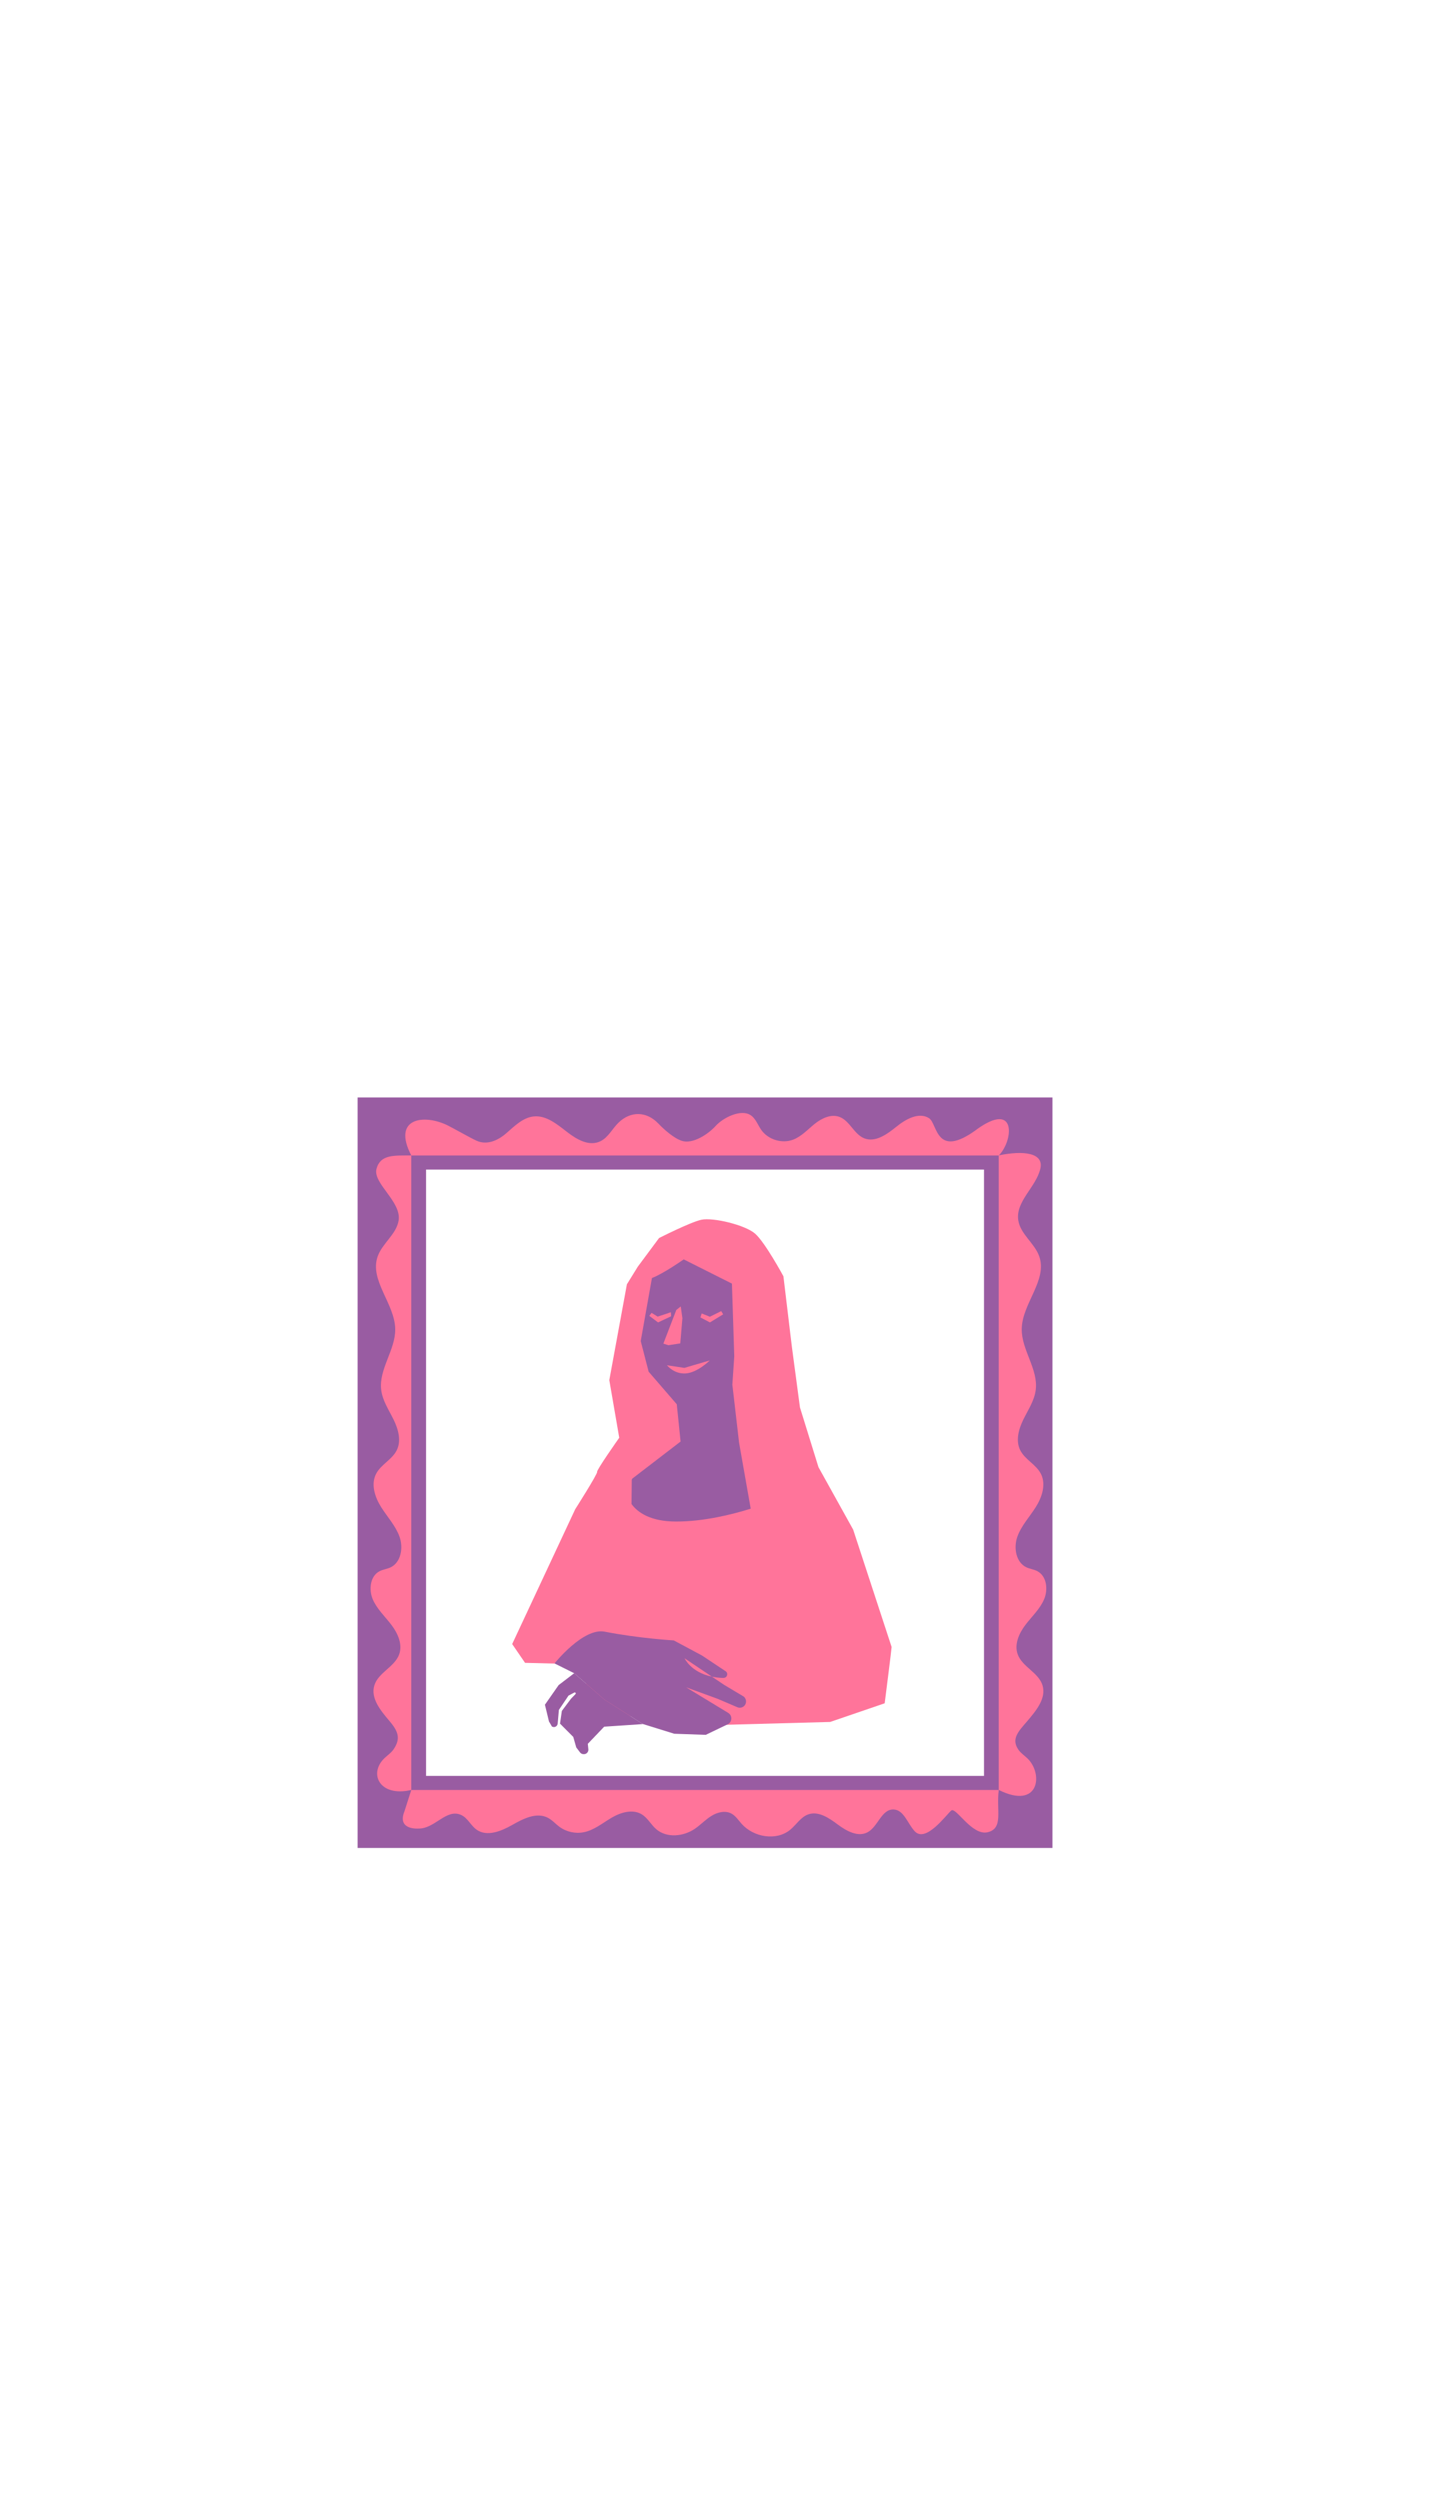 <svg width="339" height="591" viewBox="0 0 339 591" fill="none" xmlns="http://www.w3.org/2000/svg">
<mask id="mask0_2051_137" style="mask-type:alpha" maskUnits="userSpaceOnUse" x="0" y="0" width="339" height="591">
<rect x="0.8" y="0.23" width="337.59" height="590" fill="white"/>
</mask>
<g mask="url(#mask0_2051_137)">
<path d="M175.78 301.68L160.99 294.5L151.27 303.8L149.16 327.04L150.85 342.25C150.85 342.25 151.66 346.42 149.35 349.62C147.04 352.82 148.31 362.53 148.31 362.53L180.85 360.84L182.54 344.78L175.78 301.68Z" fill="#995CA2"/>
<path d="M201.67 361.529L193.49 346.809L189.11 332.679L187.19 318.269L185.2 301.679C185.2 301.679 180.9 293.709 178.51 291.609C176.12 289.519 168.5 287.729 165.81 288.319C163.12 288.919 155.8 292.649 155.8 292.649L150.78 299.409L148.2 303.579L144.04 326.229L146.39 339.849C146.39 339.849 141.01 347.469 141.16 347.919C141.31 348.369 135.98 356.749 135.98 356.749L121.08 388.619L124.12 393.059L133.46 393.289L138.52 393.029L138.6 404.499L167.96 407.799L196.26 407.029L209.14 402.619C209.14 402.619 210.78 389.769 210.78 389.309L201.67 361.509V361.529ZM159.86 359.659C153.72 359.659 150.73 357.489 149.29 355.519L149.35 349.609L160.89 340.749L159.99 331.939L153.34 324.239L151.47 316.999L154.12 302.099C156.86 301.059 161.63 297.689 161.63 297.689L173.03 303.419L173.58 320.589L173.13 327.309L174.72 341.019L177.47 356.619C173.02 358.009 166.36 359.659 159.85 359.659H159.86ZM193.27 346.969L193.49 346.819C193.44 346.859 193.36 346.909 193.27 346.969Z" fill="#FF749A"/>
<path d="M160.82 317.548L161.32 311.598L160.93 308.818L159.88 309.648L156.82 317.608L158.02 317.978L160.82 317.548Z" fill="#FF749A"/>
<path d="M157.68 322.718C157.68 322.718 159.31 324.838 162.12 324.648C164.92 324.448 167.79 321.578 167.79 321.578L161.79 323.338L157.68 322.718Z" fill="#FF749A"/>
<path d="M167.81 311.25L165.88 310.47L165.58 311.41L167.83 312.59L170.96 310.68L170.49 309.92L167.81 311.25Z" fill="#FF749A"/>
<path d="M158.6 310.18L155.48 311.22L154.03 310.33L153.5 311.04L155.57 312.59L158.65 311.14L158.6 310.18Z" fill="#FF749A"/>
<path d="M84.54 259.42V436.82H248.8V259.42H84.54ZM232.62 419.78H100.72V276.46H232.62V419.78Z" fill="#995CA2"/>
<path d="M97.23 423.119H236.11C235.47 427.929 237.28 432.129 233.54 433.089C229.8 434.049 225.99 427.069 224.89 427.959C223.79 428.849 218.9 435.699 216.26 432.889C214.53 431.049 213.69 427.749 211.17 427.719C208.37 427.689 207.56 431.789 205.09 433.109C202.82 434.319 200.1 432.809 198.04 431.269C195.98 429.729 193.47 428.019 191.05 428.889C189.3 429.519 188.27 431.299 186.84 432.489C183.54 435.229 178.14 434.299 175.3 431.089C174.54 430.229 173.89 429.199 172.87 428.669C171.4 427.899 169.57 428.379 168.17 429.249C166.77 430.119 165.62 431.359 164.26 432.289C161.57 434.119 157.65 434.519 155.17 432.409C153.91 431.339 153.13 429.729 151.71 428.869C149.58 427.569 146.79 428.389 144.64 429.639C142.49 430.889 140.5 432.589 138.05 433.089C136.05 433.499 133.9 433.029 132.26 431.819C131.32 431.129 130.53 430.199 129.49 429.669C126.82 428.299 123.67 429.909 121.07 431.389C118.47 432.869 115.1 434.229 112.66 432.489C111.3 431.519 110.58 429.749 109.06 429.039C105.53 427.379 102.82 432.319 98.92 432.229C98.92 432.229 93.79 432.659 95.61 428.169L97.23 423.109V423.119Z" fill="#FF749A"/>
<path d="M245.22 371.389C247.45 372.539 247.81 375.719 246.83 378.029C245.85 380.339 243.93 382.089 242.41 384.089C240.89 386.089 239.73 388.709 240.59 391.059C241.68 394.029 245.52 395.349 246.45 398.369C247.39 401.409 244.97 404.339 242.91 406.759C240.85 409.179 238.94 410.989 240.76 413.599C241.32 414.399 242.16 414.959 242.87 415.629C246.71 419.289 245.68 427.879 236.1 423.099V273.109C241.94 271.899 246.82 272.479 245.94 276.249C244.91 280.639 240.05 283.979 240.72 288.439C241.21 291.729 244.58 293.849 245.68 296.979C247.66 302.639 241.64 308.109 241.54 314.109C241.45 319.089 245.47 323.599 244.85 328.539C244.54 331.049 243.06 333.239 241.94 335.509C240.82 337.779 240.05 340.519 241.18 342.789C242.29 345.019 244.93 346.159 246.07 348.379C247.33 350.839 246.35 353.869 244.88 356.209C243.41 358.549 241.44 360.629 240.51 363.229C239.58 365.839 240.15 369.309 242.65 370.479C243.47 370.869 244.42 370.959 245.22 371.379V371.389Z" fill="#FF749A"/>
<path d="M230.8 267.04C240.47 260.01 239.54 269.71 236.11 273.13H97.23C92.6 264.2 100.28 263.25 105.91 266.06C107.28 266.75 111.28 269.02 112.68 269.65C115.08 270.72 117.61 269.65 119.61 267.94C121.6 266.23 123.59 264.15 126.21 263.9C129.18 263.62 131.73 265.78 134.09 267.6C136.45 269.42 139.35 271.07 142.01 269.73C143.83 268.81 144.76 266.78 146.23 265.36C149.1 262.58 152.86 262.68 155.62 265.57C156.99 267 159.3 269.06 161.19 269.67C163.76 270.5 167.38 268.14 169.19 266.14C171 264.14 175.16 262.12 177.43 263.59C178.65 264.38 179.13 265.89 179.96 267.08C181.58 269.38 184.83 270.39 187.47 269.4C189.46 268.65 190.94 266.99 192.59 265.66C194.25 264.33 196.46 263.27 198.45 264.01C200.89 264.92 201.87 268.08 204.28 269.06C206.91 270.13 209.7 268.12 211.91 266.33C214.12 264.54 217.21 262.8 219.62 264.31C221.66 265.59 221.15 274.08 230.81 267.05L230.8 267.04Z" fill="#FF749A"/>
<path d="M97.23 273.119V423.109C89.74 424.859 87.06 419.239 90.9 415.579C91.61 414.909 92.45 414.349 93.01 413.549C94.83 410.939 94.1 409.189 92.04 406.769C89.98 404.349 87.56 401.419 88.5 398.379C89.43 395.359 93.28 394.039 94.36 391.069C95.22 388.719 94.06 386.099 92.54 384.099C91.02 382.099 89.11 380.349 88.12 378.039C87.14 375.729 87.5 372.549 89.73 371.399C90.54 370.979 91.48 370.889 92.31 370.499C94.81 369.329 95.38 365.859 94.45 363.249C93.52 360.649 91.56 358.569 90.09 356.229C88.62 353.889 87.64 350.859 88.9 348.399C90.03 346.179 92.68 345.039 93.79 342.809C94.92 340.539 94.15 337.799 93.03 335.529C91.91 333.259 90.43 331.079 90.12 328.559C89.5 323.619 93.52 319.109 93.43 314.129C93.32 308.129 87.3 302.659 89.28 296.999C90.38 293.859 93.74 291.749 94.24 288.459C94.91 283.999 88.08 279.699 89.01 276.269C89.94 272.839 93.17 273.149 97.22 273.129L97.23 273.119Z" fill="#FF749A"/>
<path d="M175.63 400.919L171.19 398.269L168.29 396.319C163.33 395.299 161.83 391.979 161.83 391.979L168.29 396.319C168.39 396.339 168.48 396.359 168.58 396.379C169.7 396.579 170.51 396.639 171.09 396.619C171.94 396.579 172.23 395.479 171.52 395.029L165.96 391.329L159.29 387.759C159.29 387.759 150.97 387.269 142.95 385.689C137.87 384.689 131.09 393.199 131.09 393.199L135.74 395.509L142.87 401.739L151.94 407.509L159.39 409.819L166.84 410.079L172.02 407.589C173.12 407.059 173.19 405.529 172.15 404.889L162.19 398.839L169.69 401.579L174.3 403.549C174.82 403.769 175.43 403.679 175.86 403.309C176.62 402.649 176.51 401.439 175.65 400.919H175.63Z" fill="#995CA2"/>
<path d="M151.94 407.51L142.87 401.74L135.74 395.51L132.06 398.32L128.82 402.96L129.78 406.92L130.48 408.12C130.58 408.16 130.67 408.2 130.77 408.22C131.3 408.34 131.8 407.94 131.84 407.4L132.12 404.19L134.4 400.8L135.77 400.08C136 399.96 136.23 400.26 136.04 400.45L134.98 401.55L132.82 404.43L132.39 407.43L135.52 410.57L136.23 413.06L137.13 414.24C137.35 414.53 137.71 414.68 138.08 414.64H138.18C138.74 414.56 139.15 414.06 139.09 413.5L138.96 412.2L142.83 408.15L151.92 407.54L151.94 407.51Z" fill="#995CA2"/>
</g>
</svg>
